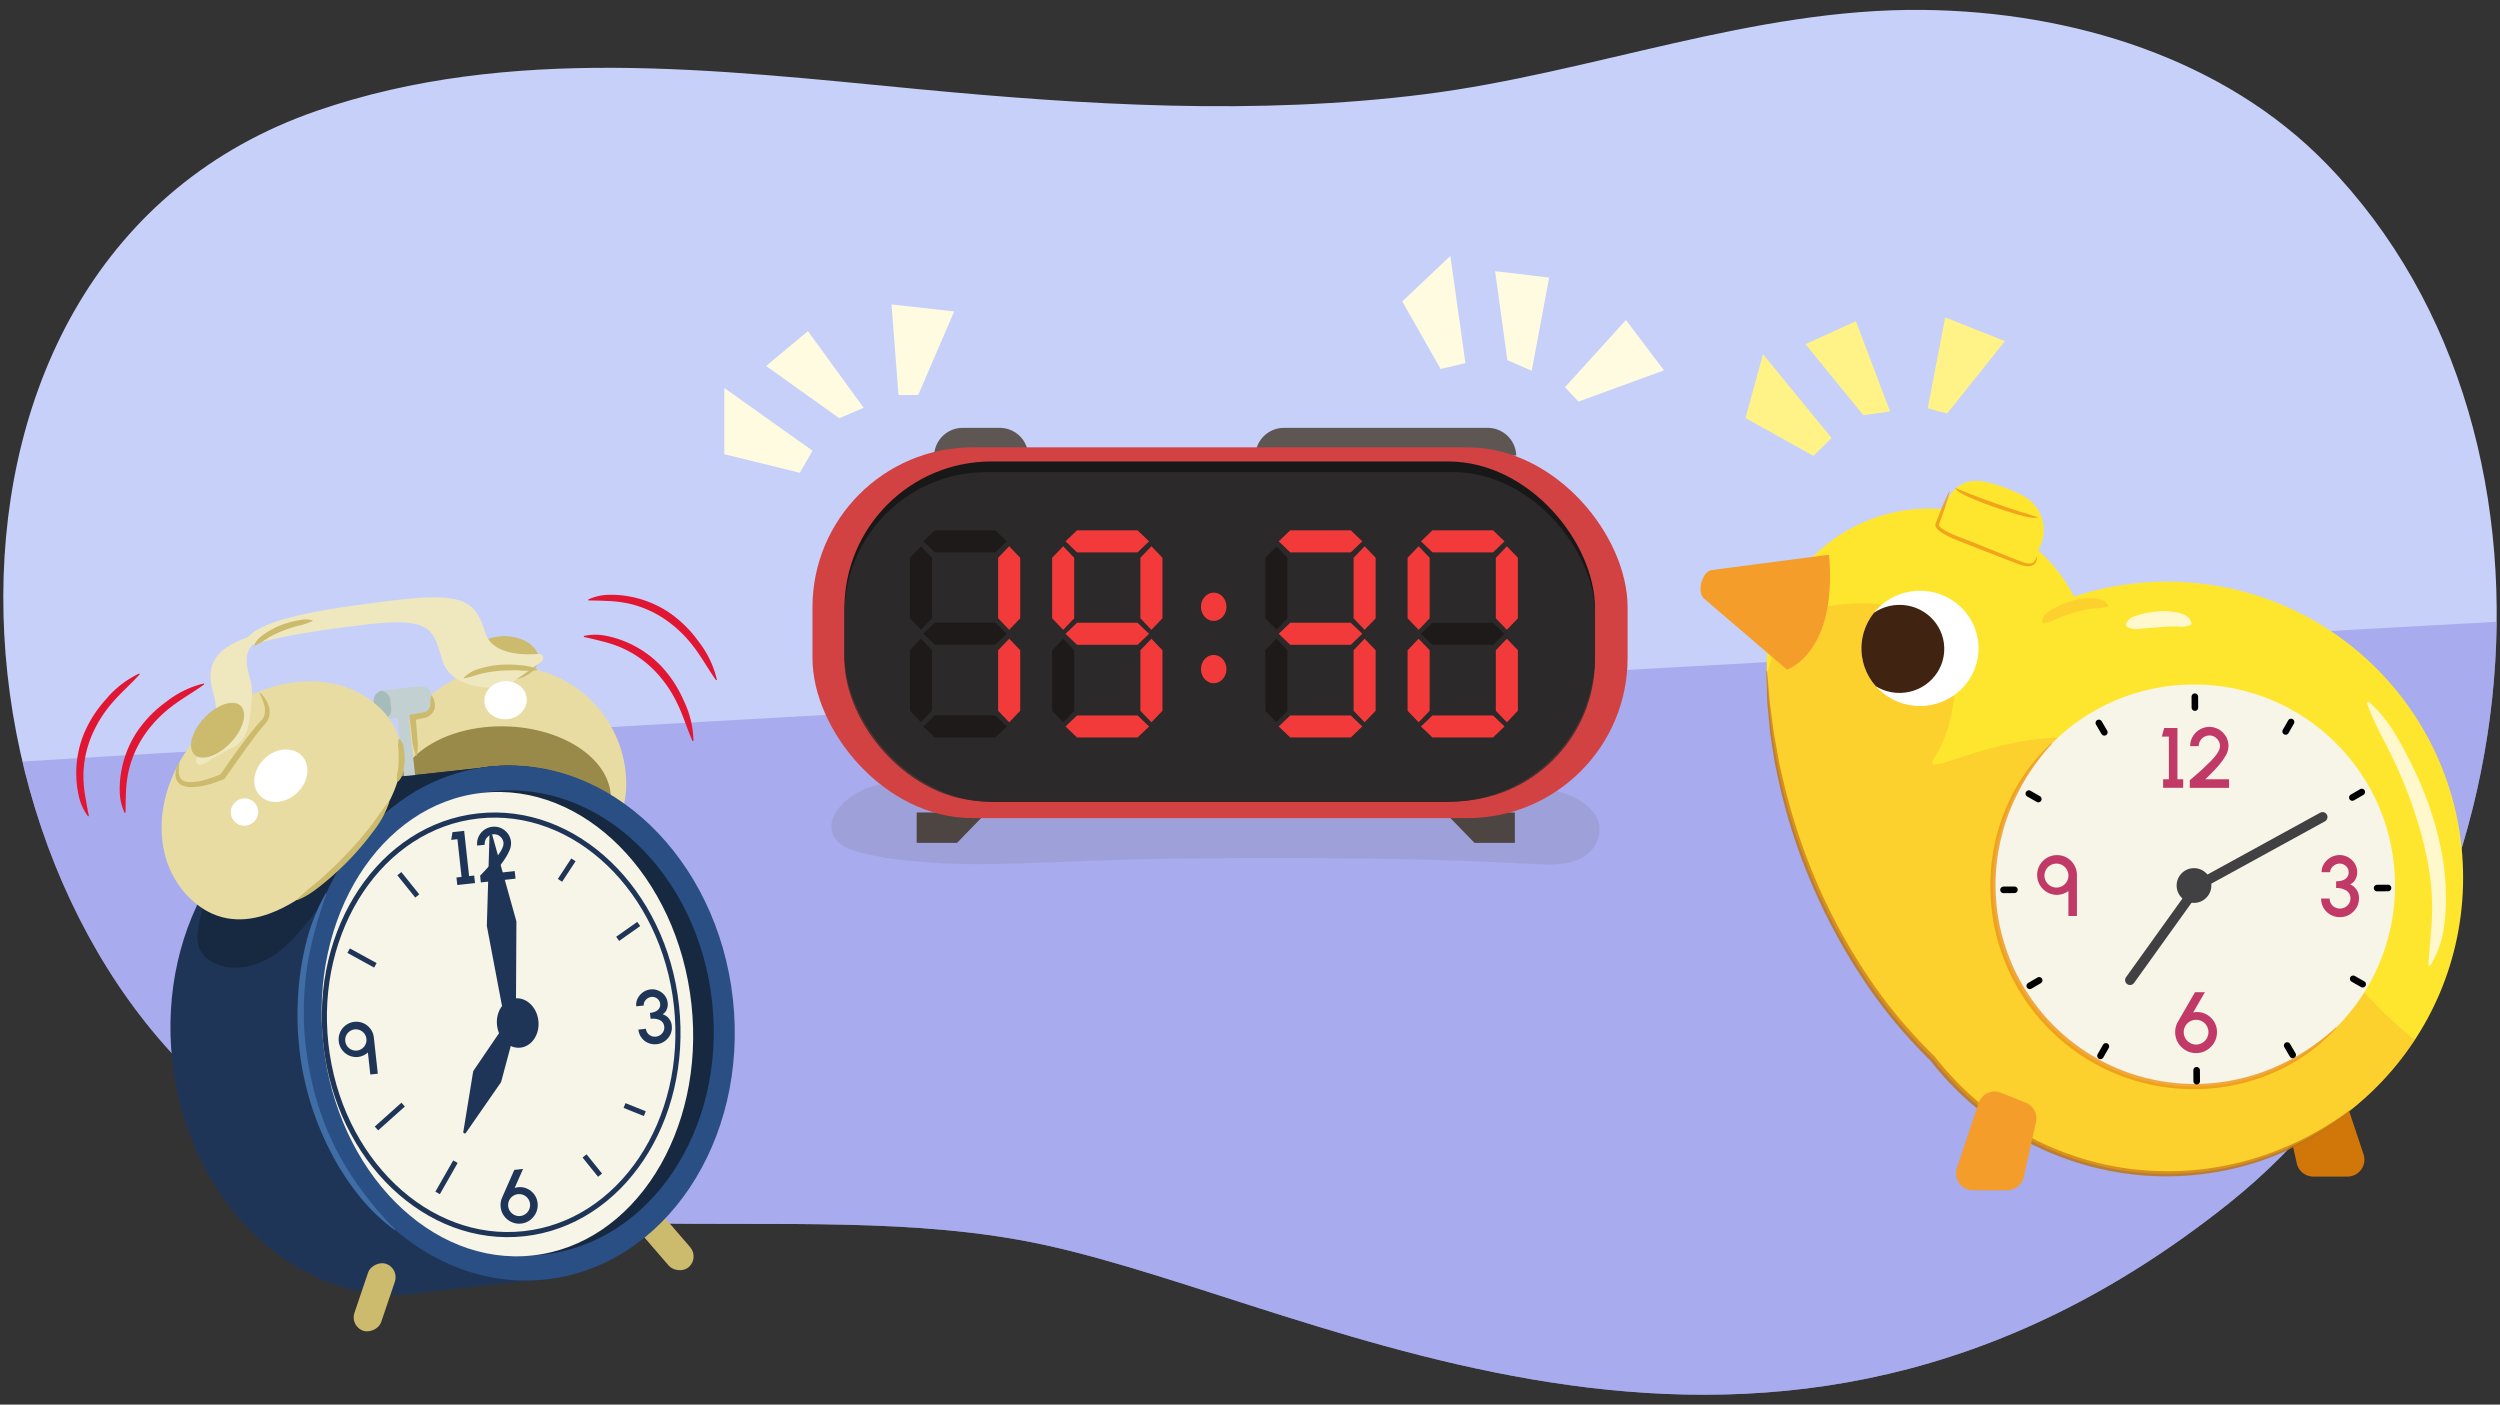 <svg xmlns="http://www.w3.org/2000/svg" xmlns:xlink="http://www.w3.org/1999/xlink" width="760" height="427" viewBox="0 0 760 427"><rect x="0" y="0" width="760" height="427" fill="#333333" stroke="none"/><defs><clipPath id="a"><path d="M317.178,378.379c-77.23-16.687-168.485,10.766-237.3-34.537C-20.748,277.6-35.315,79.128,96.323,33.685,154.9,13.463,218.051,21.269,278.717,27.052c51.223,4.883,103.217,8.082,154.453,1.583,50.661-6.426,99.842-26.192,151.458-25.623,45.667.5,91.695,15.021,122.54,46.709,82.922,85.186,61.5,243.543-29.778,316.24C537.077,477.719,403.479,397.026,317.178,378.379Z" fill="none"/></clipPath><clipPath id="b"><path d="M658.777,176.825a89.918,89.918,0,0,0-28.294,4.542A49.433,49.433,0,0,0,586.547,154.6c-27.31,0-50.24,22.151-49.449,49.45,1.488,51.346,26.111,94.715,50.417,117.767a90.008,90.008,0,1,0,71.262-144.992Z" fill="none"/></clipPath><clipPath id="d"><ellipse cx="583.673" cy="197.112" rx="17.806" ry="17.521" transform="translate(-4.726 14.592) rotate(-1.427)" fill="#fff"/></clipPath></defs><path d="M317.178,378.379c-77.23-16.687-168.485,10.766-237.3-34.537C-20.748,277.6-35.315,79.128,96.323,33.685,154.9,13.463,218.051,21.269,278.717,27.052c51.223,4.883,103.217,8.082,154.453,1.583,50.661-6.426,99.842-26.192,151.458-25.623,45.667.5,91.695,15.021,122.54,46.709,82.922,85.186,61.5,243.543-29.778,316.24C537.077,477.719,403.479,397.026,317.178,378.379Z" fill="#c7d0f9"/><g clip-path="url(#a)"><path d="M-45.567,235.138C-42.39,233.02,767.61,188.55,767.61,188.55l3.176,252L481.727,463.844S206.433,421.491,171.492,410.9-18.037,291.255-18.037,291.255Z" fill="#8988e2" opacity="0.51"/></g><path d="M156.863,265.251c19.733-1.729,35.112-10.195,33.383-29.928a35.867,35.867,0,1,0-71.461,6.26C120.513,261.316,137.129,266.979,156.863,265.251Z" fill="#e8dca3"/><ellipse cx="153.101" cy="242.264" rx="21.458" ry="32.616" transform="translate(-92.465 390.01) rotate(-88.742)" fill="#998a4a"/><path d="M52.371,322.482c-4.577-41.861,19.38-79.034,53.923-84.7v0l.189-.021c.926-.149,1.855-.288,2.8-.391s1.878-.167,2.813-.222l33.477-3.661c.926-.149,1.855-.288,2.795-.391,36.137-3.952,69.248,27.749,73.957,70.8,4.5,41.154-18.586,77.764-52.189,84.371l0,.021-.228.025c-1.48.285-2.972.533-4.491.7s-3.03.246-4.536.288l-30.058,3.287c-1.48.285-2.972.533-4.491.7s-3.03.246-4.536.288l-.229.025,0-.021C87.324,394.391,56.872,363.636,52.371,322.482Z" fill="#1f3557"/><path d="M65.1,292.749a8.95,8.95,0,0,1-4.636-4.755,11.58,11.58,0,0,1-.214-5.54,46.428,46.428,0,0,1,3.873-12.98l-.044-1.956c9.729-15.736,24.587-26.844,42.214-29.735v0l.189-.021c.926-.149,1.855-.288,2.8-.391s1.878-.167,2.813-.222l33.477-3.661c.926-.149,1.855-.288,2.795-.391,15.565-1.7,30.561,3.222,42.975,12.807a7.847,7.847,0,0,1-.686,4.384c-1.929,3.766-6.97,4.467-11.2,4.269-15.4-.723-30.646-7.018-45.82-4.324-14.724,2.614-26.718,13.314-36.091,24.965-4.192,5.211-8.13,10.791-13.565,14.688S71.1,295.706,65.1,292.749Z" fill="#172841"/><rect x="198.044" y="366.313" width="8.601" height="21.504" rx="4.301" transform="translate(-197.145 223.671) rotate(-40.775)" fill="#ccba6d"/><ellipse cx="157.383" cy="310.998" rx="65.821" ry="78.425" transform="translate(-32.875 18.952) rotate(-6.241)" fill="#294f85"/><ellipse cx="157.383" cy="310.998" rx="59.451" ry="70.836" transform="translate(-32.875 18.952) rotate(-6.241)" fill="#172841"/><ellipse cx="154.239" cy="311.342" rx="56.289" ry="70.734" transform="translate(-32.931 18.612) rotate(-6.241)" fill="#f7f4e8"/><ellipse cx="157.383" cy="310.998" rx="6.325" ry="7.536" transform="translate(-32.875 18.952) rotate(-6.241)" fill="#1f3557"/><ellipse cx="152.353" cy="311.548" rx="53.612" ry="63.879" transform="translate(-32.965 18.408) rotate(-6.241)" fill="none" stroke="#1f3557" stroke-miterlimit="10" stroke-width="1.557"/><rect x="103.14" y="390.072" width="21.504" height="8.601" rx="4.301" transform="translate(-296.162 375.485) rotate(-71.254)" fill="#ccba6d"/><ellipse cx="153.474" cy="200.129" rx="6.725" ry="10.222" transform="translate(-49.976 349.174) rotate(-88.742)" fill="#ccba6d"/><path d="M116.441,209.861l11.275-1.233a3.183,3.183,0,0,1,3.511,2.818l.27,2.473a3.183,3.183,0,0,1-2.818,3.511l-4.422.483,1.935,17.689-3.383.284-1.894-17.607-3.511.384a3.184,3.184,0,0,1-3.511-2.819l-.27-2.473A3.182,3.182,0,0,1,116.441,209.861Z" fill="#c3d0d1"/><path d="M115.8,210a3.181,3.181,0,0,1,2.853,2.821l.271,2.473a3.184,3.184,0,0,1-2.176,3.372,3.185,3.185,0,0,1-2.854-2.822l-.27-2.473A3.182,3.182,0,0,1,115.8,210Z" fill="#a6bcbb"/><path d="M104.95,261.341c15.782-16.136,23.758-33.735,10.3-46.353s-37.159-9.767-52.941,6.37S44.644,260.8,58.1,273.423,89.168,277.477,104.95,261.341Z" fill="#e8dca3"/><path d="M60.857,231.209c6.093-2.034,5.447-10.612,6.032-14.657.8-5.507-5.147-12.162,1.848-18.017,5.487-4.592,20.826-7.367,42.585-9.984s21.543,2.972,24.431,11.927,17.494,7.122,17.494,7.122l10.63-7.525s-14.606,1.833-17.494-7.122-4.913-11.754-26.672-9.137-37.1,5.392-42.585,9.985c-6.994,5.854-1.049,12.509-1.847,18.016-.586,4.045.061,12.623-6.032,14.657Z" fill="#efe8bf"/><path d="M60.857,232.507a1.3,1.3,0,0,1-.637-2.428l2.144-1.21c2.411-2.172,2.727-6.374,2.99-9.875.072-.957.14-1.861.251-2.628a14.791,14.791,0,0,0-.709-5.373c-1.005-4.03-2.257-9.046,3.008-13.453a23.462,23.462,0,0,1,7.291-3.712,13.858,13.858,0,0,1,1.1-1.022c5.875-4.917,21.544-7.665,43.264-10.278,22.043-2.65,24.917.278,28.061,10.027,2.522,7.822,15.962,6.249,16.1,6.233a1.3,1.3,0,0,1,.91,2.346L154,208.658a1.3,1.3,0,0,1-.588.229c-.64.081-15.709,1.854-18.89-8.011-.229-.709-.438-1.4-.64-2.06-2.282-7.5-3.429-11.264-22.4-8.977-13.4,1.611-26.483,3.484-34.808,6.227-2.511,2.97-1.741,6.058-.866,9.565a16.816,16.816,0,0,1,.76,6.372c-.1.68-.164,1.54-.232,2.452-.337,4.471-.844,11.21-6.551,13.207l-5.88,3.32a7.956,7.956,0,0,1-2.632,1.458A1.3,1.3,0,0,1,60.857,232.507Zm12.034-34.98a15.034,15.034,0,0,0-3.322,2c-4.019,3.365-3.155,6.827-2.155,10.835a16.835,16.835,0,0,1,.759,6.372c-.1.679-.163,1.54-.232,2.452a30.842,30.842,0,0,1-1.14,7.175l1.808-1.02a1.391,1.391,0,0,1,.227-.1c4.186-1.4,4.586-6.712,4.908-10.983.071-.957.14-1.861.251-2.628a14.778,14.778,0,0,0-.709-5.372C72.627,203.622,71.864,200.562,72.891,197.527Zm47.659-10.921c11.675,0,13.63,4.289,15.811,11.454.2.651.4,1.325.627,2.019,2.307,7.153,13.746,6.448,15.788,6.265l6.822-4.829c-4.89-.176-12.324-1.572-14.45-8.163-2.55-7.908-3.5-10.87-25.282-8.247-12.895,1.55-25.5,3.344-33.854,5.921,6.955-1.4,15.451-2.6,25.155-3.763A79.681,79.681,0,0,1,120.55,186.606Z" fill="#efe8bf"/><ellipse cx="66.139" cy="221.988" rx="10.211" ry="5.496" transform="translate(-140.586 117.499) rotate(-46.595)" fill="#ccba6d"/><ellipse cx="85.383" cy="235.813" rx="8.795" ry="7.18" transform="translate(-138.329 122.451) rotate(-43.223)" fill="#fff"/><ellipse cx="74.317" cy="246.861" rx="4.191" ry="4.139" transform="translate(-148.897 117.87) rotate(-43.223)" fill="#fff"/><path d="M90.22,273.444c2.491-2.452,5.241-4.4,7.785-6.684s4.988-4.643,7.331-7.121c2.361-2.458,4.609-5.02,6.72-7.687s3.923-5.515,6.105-8.23l.195.1a29.8,29.8,0,0,1-5.019,9.1,84.607,84.607,0,0,1-6.692,7.961,91.306,91.306,0,0,1-7.583,7.106c-2.674,2.189-5.407,4.414-8.725,5.638Z" fill="#ccba6d"/><ellipse cx="153.691" cy="212.871" rx="6.456" ry="5.777" transform="translate(-22.23 17.969) rotate(-6.241)" fill="#fff"/><path d="M79.062,210.563a9.535,9.535,0,0,1,2.285,3.19,6.243,6.243,0,0,1,.455,4.122,4.2,4.2,0,0,1-.408,1.032c-.089.163-.169.333-.27.487l-.342.432c-.242.311-.44.523-.642.749s-.405.456-.6.7c-.8.948-1.557,1.956-2.315,2.957-1.5,2.021-3,4.059-4.452,6.124l-4.37,6.2-.149.212-.215.092a35.341,35.341,0,0,1-4.694,1.64,20.474,20.474,0,0,1-4.979.8,7.2,7.2,0,0,1-2.652-.412,3.509,3.509,0,0,1-2.1-1.97,4.607,4.607,0,0,1-.138-2.684,9.4,9.4,0,0,1,.856-2.352l.209.069-.156,1.2c-.022.4-.068.79-.052,1.172a4.164,4.164,0,0,0,.416,2.075c.594,1.14,2.093,1.412,3.581,1.366a18.942,18.942,0,0,0,4.554-.859,40.711,40.711,0,0,0,4.43-1.64l-.363.3c1.436-2.1,2.861-4.2,4.358-6.25S74.3,225.2,75.88,223.2c.8-1,1.589-2,2.447-2.966.209-.244.426-.486.657-.724s.466-.488.612-.678l.26-.3c.075-.108.128-.228.2-.34a2.85,2.85,0,0,0,.309-.719,6.027,6.027,0,0,0-.095-3.331,18.834,18.834,0,0,0-1.375-3.437Z" fill="#ccba6d"/><path d="M77.316,196.162c.584-1.759,2.077-2.734,3.437-3.688a24.939,24.939,0,0,1,4.452-2.354,29.177,29.177,0,0,1,4.81-1.406,24.748,24.748,0,0,1,2.463-.394,8.031,8.031,0,0,1,2.525.234l.024.219a18.652,18.652,0,0,1-4.64,1.506,41.815,41.815,0,0,0-4.509,1.519,33.446,33.446,0,0,0-4.261,2.05,36.17,36.17,0,0,1-4.13,2.453Z" fill="#ccba6d"/><path d="M163.215,203.77a27.179,27.179,0,0,1-5.659.013,53.072,53.072,0,0,0-5.56.143,37.482,37.482,0,0,0-5.46.82c-1.807.424-3.431,1.149-5.413,1.436l-.109-.191a10.657,10.657,0,0,1,5.1-2.8,29.617,29.617,0,0,1,5.732-1.069,36.909,36.909,0,0,1,5.8.038c1.91.191,3.873.293,5.614,1.393Z" fill="#ccba6d"/><path d="M121.447,224.562a4.922,4.922,0,0,1,1.32,3.195,17.629,17.629,0,0,1,.237,3.429,15.709,15.709,0,0,1-.474,3.421,4.964,4.964,0,0,1-1.609,3.068l-.205-.082a9.15,9.15,0,0,1,.235-3.293,26.81,26.81,0,0,0,.244-3.166c.03-1.059.021-2.124-.041-3.193a7.871,7.871,0,0,1,.083-3.314Z" fill="#ccba6d"/><polygon points="156.41 307.923 156.555 280.158 149.24 253.991 148.431 281.438 153.512 308.24 156.41 307.923" fill="#1f3557" stroke="#1f3557" stroke-linecap="round" stroke-linejoin="round" stroke-width="0.865"/><polygon points="153.313 312.486 144.268 325.787 141.275 344.137 151.927 328.784 155.975 313.675 153.313 312.486" fill="#1f3557" stroke="#1f3557" stroke-linecap="round" stroke-linejoin="round" stroke-width="0.865"/><path d="M139.062,255.119l-1.892.207.381-2.361,3.553-.389,1.5,13.757,1.547-.17.251,2.293-5.388.589-.251-2.292,1.548-.17Z" fill="#1f3557"/><path d="M145.952,266.222a75.5,75.5,0,0,0,5.11-5.791c1.436-1.827,2.1-3.246,1.995-4.243a2.894,2.894,0,0,0-1.68-2.322,2.7,2.7,0,0,0-1.465-.235,2.919,2.919,0,0,0-2.319,1.7,2.769,2.769,0,0,0-.233,1.476l-2.293.251a5,5,0,0,1,.415-2.679,5.205,5.205,0,0,1,1.687-2.075,5.167,5.167,0,0,1,5.136-.562,5.362,5.362,0,0,1,2.074,1.676,5.117,5.117,0,0,1,.971,2.516,5.444,5.444,0,0,1-.563,2.81,18.237,18.237,0,0,1-1.868,3.174c-.775,1.082-1.723,2.277-2.832,3.593l6.385-.7.25,2.292-10.546,1.153Z" fill="#1f3557"/><path d="M197.026,317.047a4.8,4.8,0,0,1-2.021-1.612,4.921,4.921,0,0,1-.94-2.438l2.293-.251a2.65,2.65,0,0,0,1.6,2.181,2.889,2.889,0,0,0,3.732-1.406,2.446,2.446,0,0,0,.243-1.384,2.4,2.4,0,0,0-1.272-1.983,4.861,4.861,0,0,0-2.876-.417l-.2-1.812c2.1-.229,3.275-1.228,3.1-2.8a2.369,2.369,0,0,0-1.435-1.874,2.438,2.438,0,0,0-1.215-.18,2.747,2.747,0,0,0-2.074,1.4,1.988,1.988,0,0,0-.251,1.2l-2.293.251a4.287,4.287,0,0,1,.425-2.379,5.108,5.108,0,0,1,1.615-1.881,4.859,4.859,0,0,1,2.305-.879,4.652,4.652,0,0,1,2.395.365,4.9,4.9,0,0,1,1.926,1.483,4.46,4.46,0,0,1,.895,2.245,3.95,3.95,0,0,1-.3,2.028,2.848,2.848,0,0,1-1.26,1.425,3.964,3.964,0,0,1,2.8,3.557,4.79,4.79,0,0,1-.416,2.563,5.207,5.207,0,0,1-1.669,2.027,5,5,0,0,1-2.449.952A5.1,5.1,0,0,1,197.026,317.047Z" fill="#1f3557"/><path d="M155.542,371.513a5.712,5.712,0,0,1-2.276-1.828,5.454,5.454,0,0,1-1.064-2.725,5.616,5.616,0,0,1,.474-2.976l3.672-8.336,2.659-.291-2.558,5.79a4.705,4.705,0,0,1,1.066-.233,5.181,5.181,0,0,1,2.691.425,5.475,5.475,0,0,1,2.185,1.733,5.275,5.275,0,0,1,1.033,2.66,5.5,5.5,0,0,1-.449,2.891,5.715,5.715,0,0,1-1.828,2.277,5.5,5.5,0,0,1-2.737,1.064A5.446,5.446,0,0,1,155.542,371.513Zm5.332-3.855a3.323,3.323,0,0,0-1.695-4.362,3.25,3.25,0,0,0-1.722-.264,3.327,3.327,0,0,0-.963,6.369,3.139,3.139,0,0,0,1.665.271A3.342,3.342,0,0,0,160.874,367.658Z" fill="#1f3557"/><path d="M111.843,319.958a5.572,5.572,0,0,1-3.1,1.372,5.37,5.37,0,1,1,4.907-5.943l1.2,11.016-2.281.25Zm-3.312-.589a3.235,3.235,0,1,0-3.573-2.868A3.255,3.255,0,0,0,108.531,319.369Z" fill="#1f3557"/><line x1="121.402" y1="265.596" x2="126.851" y2="272.374" fill="none" stroke="#1f3557" stroke-miterlimit="10" stroke-width="1.557"/><line x1="105.988" y1="289.002" x2="114.11" y2="293.462" fill="none" stroke="#1f3557" stroke-miterlimit="10" stroke-width="1.557"/><line x1="174.317" y1="261.394" x2="170.234" y2="267.629" fill="none" stroke="#1f3557" stroke-miterlimit="10" stroke-width="1.557"/><line x1="194.173" y1="280.889" x2="187.766" y2="285.407" fill="none" stroke="#1f3557" stroke-miterlimit="10" stroke-width="1.557"/><line x1="196.025" y1="338.556" x2="189.857" y2="336.077" fill="none" stroke="#1f3557" stroke-miterlimit="10" stroke-width="1.557"/><line x1="182.417" y1="357.249" x2="177.707" y2="351.403" fill="none" stroke="#1f3557" stroke-miterlimit="10" stroke-width="1.557"/><line x1="122.558" y1="335.802" x2="114.443" y2="343.052" fill="none" stroke="#1f3557" stroke-miterlimit="10" stroke-width="1.557"/><line x1="138.452" y1="353.151" x2="133.037" y2="362.649" fill="none" stroke="#1f3557" stroke-miterlimit="10" stroke-width="1.557"/><path d="M131.336,211.434a8.3,8.3,0,0,1,.692,1.807,6.15,6.15,0,0,1,.2.99,3.756,3.756,0,0,1-.111,1.145,4.015,4.015,0,0,1-1.217,1.951,4.073,4.073,0,0,1-2.125.962l.076-.012-3.222.684.72-.973c.182,1.945.359,3.89.484,5.84a18.325,18.325,0,0,1-.122,5.9l-.219.021a18.288,18.288,0,0,1-1.272-5.762c-.258-1.937-.464-3.879-.666-5.822l-.085-.821.806-.152,3.236-.61.052-.01.024,0a2.39,2.39,0,0,0,1.27-.486,2.449,2.449,0,0,0,.805-1.136,4.755,4.755,0,0,0,.173-1.576,8.3,8.3,0,0,1,.284-1.914Z" fill="#ccba6d"/><path d="M99.26,271.634c-3.067,8.773-5.562,17.658-6.45,26.844A92.807,92.807,0,0,0,94.2,325.935,88.5,88.5,0,0,0,103.46,351.8a101.926,101.926,0,0,0,16.7,21.945l-.165.193a57.068,57.068,0,0,1-10.2-9.628,78.12,78.12,0,0,1-7.925-11.627,90.435,90.435,0,0,1-9.709-26.343,94.13,94.13,0,0,1-1.171-28.051,83.544,83.544,0,0,1,2.647-13.814,60.125,60.125,0,0,1,5.393-12.945Z" fill="#3f6da5"/><path d="M474.166,240.755c-7-1.934-14.771-1.423-21.972-1.51q-12.374-.149-24.749-.164-24.213-.036-48.424.335c-18.294.259-53.779.648-72.069,1.087q-13.987.336-27.973.7c-.209,0-.419.01-.629.013a3.827,3.827,0,0,0-3.172-2.571,21.152,21.152,0,0,0-17.8,4.6c-2.284,1.967-4.555,4.786-4.648,7.849-.117,3.875,3.045,6.275,6.557,7.383,7.191,2.27,15.123,3.079,22.634,3.669a226.858,226.858,0,0,0,23.149.45c15.7-.373,31.386-1.212,47.093-1.508,16.435-.31,50.07-.327,66.506-.051q24.387.411,48.746,1.68c7.048.368,15.692-.049,18.348-7.681C488.358,247.584,480.663,242.551,474.166,240.755Z" fill="#636363" opacity="0.14"/><path d="M283.98,138.487h0a8.673,8.673,0,0,1,8.913-8.411h10.788a8.674,8.674,0,0,1,8.914,8.411Z" fill="#5e5653"/><polygon points="460.51 256.24 448.254 256.24 439.266 246.988 460.51 246.988 460.51 256.24" fill="#4c4542"/><polygon points="278.673 256.24 290.929 256.24 299.917 246.988 278.673 246.988 278.673 256.24" fill="#4c4542"/><path d="M414.857,138.487H381.634a8.673,8.673,0,0,1,8.913-8.411h61.478a8.674,8.674,0,0,1,8.914,8.411Z" fill="#5e5653"/><rect x="246.992" y="135.999" width="247.798" height="112.707" rx="48.648" fill="#d34242"/><rect x="256.703" y="140.286" width="228.188" height="103.455" rx="44.654" fill="#191818"/><rect x="256.703" y="143.512" width="228.188" height="100.09" rx="43.202" fill="#302d2d" opacity="0.8"/><ellipse cx="368.969" cy="184.458" rx="3.876" ry="4.306" fill="#f23a3a"/><ellipse cx="368.969" cy="203.405" rx="3.876" ry="4.306" fill="#f23a3a"/><polygon points="306.789 166.062 303.436 169.563 303.436 177.568 303.436 179.968 303.436 187.972 306.789 191.473 310.142 187.972 310.142 179.968 310.142 177.568 310.142 169.563 306.789 166.062" fill="#f23a3a"/><polygon points="306.789 194.169 303.436 197.67 303.436 205.675 303.436 208.074 303.436 216.079 306.789 219.58 310.142 216.079 310.142 208.074 310.142 205.675 310.142 197.67 306.789 194.169" fill="#f23a3a"/><polygon points="279.974 166.058 276.624 169.556 276.624 177.554 276.624 179.952 276.624 187.95 279.974 191.448 283.325 187.95 283.325 179.952 283.325 177.554 283.325 169.556 279.974 166.058" fill="#1e1a1a"/><polygon points="279.974 194.141 276.624 197.639 276.624 205.637 276.624 208.035 276.624 216.033 279.974 219.531 283.325 216.033 283.325 208.035 283.325 205.637 283.325 197.639 279.974 194.141" fill="#1e1a1a"/><polygon points="306.07 192.647 302.572 189.297 294.574 189.297 292.176 189.297 284.179 189.297 280.68 192.647 284.179 195.997 292.176 195.997 294.574 195.997 302.572 195.997 306.07 192.647" fill="#1e1a1a"/><polygon points="306.083 220.846 302.582 217.492 294.577 217.492 292.177 217.492 284.173 217.492 280.672 220.846 284.173 224.199 292.177 224.199 294.577 224.199 302.582 224.199 306.083 220.846" fill="#1e1a1a"/><polygon points="306.07 164.564 302.572 161.213 294.574 161.213 292.176 161.213 284.179 161.213 280.68 164.564 284.179 167.914 292.176 167.914 294.574 167.914 302.572 167.914 306.07 164.564" fill="#1e1a1a"/><polygon points="350.03 166.062 346.677 169.563 346.677 177.568 346.677 179.968 346.677 187.972 350.03 191.473 353.383 187.972 353.383 179.968 353.383 177.568 353.383 169.563 350.03 166.062" fill="#f23a3a"/><polygon points="350.03 194.169 346.677 197.67 346.677 205.675 346.677 208.074 346.677 216.079 350.03 219.58 353.383 216.079 353.383 208.074 353.383 205.675 353.383 197.67 350.03 194.169" fill="#f23a3a"/><polygon points="323.206 166.062 319.852 169.563 319.852 177.568 319.852 179.968 319.852 187.972 323.206 191.473 326.559 187.972 326.559 179.968 326.559 177.568 326.559 169.563 323.206 166.062" fill="#f23a3a"/><polygon points="323.206 194.169 319.852 197.67 319.852 205.675 319.852 208.074 319.852 216.079 323.206 219.58 326.559 216.079 326.559 208.074 326.559 205.675 326.559 197.67 323.206 194.169" fill="#1e1a1a"/><polygon points="349.323 192.673 345.822 189.32 337.818 189.32 335.418 189.32 327.413 189.32 323.912 192.673 327.413 196.026 335.418 196.026 337.818 196.026 345.822 196.026 349.323 192.673" fill="#f23a3a"/><polygon points="349.323 220.846 345.822 217.492 337.818 217.492 335.418 217.492 327.413 217.492 323.912 220.846 327.413 224.199 335.418 224.199 337.818 224.199 345.822 224.199 349.323 220.846" fill="#f23a3a"/><polygon points="349.323 164.566 345.822 161.213 337.818 161.213 335.418 161.213 327.413 161.213 323.912 164.566 327.413 167.92 335.418 167.92 337.818 167.92 345.822 167.92 349.323 164.566" fill="#f23a3a"/><polygon points="414.845 166.062 411.492 169.563 411.492 177.568 411.492 179.968 411.492 187.972 414.845 191.473 418.198 187.972 418.198 179.968 418.198 177.568 418.198 169.563 414.845 166.062" fill="#f23a3a"/><polygon points="414.845 194.169 411.492 197.67 411.492 205.675 411.492 208.074 411.492 216.079 414.845 219.58 418.198 216.079 418.198 208.074 418.198 205.675 418.198 197.67 414.845 194.169" fill="#f23a3a"/><polygon points="388.02 166.062 384.667 169.563 384.667 177.568 384.667 179.968 384.667 187.972 388.02 191.473 391.373 187.972 391.373 179.968 391.373 177.568 391.373 169.563 388.02 166.062" fill="#1e1a1a"/><polygon points="388.02 194.169 384.667 197.67 384.667 205.675 384.667 208.074 384.667 216.079 388.02 219.58 391.373 216.079 391.373 208.074 391.373 205.675 391.373 197.67 388.02 194.169" fill="#1e1a1a"/><polygon points="414.138 192.673 410.637 189.32 402.632 189.32 400.233 189.32 392.228 189.32 388.727 192.673 392.228 196.026 400.233 196.026 402.632 196.026 410.637 196.026 414.138 192.673" fill="#f23a3a"/><polygon points="414.138 220.846 410.637 217.492 402.632 217.492 400.233 217.492 392.228 217.492 388.727 220.846 392.228 224.199 400.233 224.199 402.632 224.199 410.637 224.199 414.138 220.846" fill="#f23a3a"/><polygon points="414.138 164.566 410.637 161.213 402.632 161.213 400.233 161.213 392.228 161.213 388.727 164.566 392.228 167.92 400.233 167.92 402.632 167.92 410.637 167.92 414.138 164.566" fill="#f23a3a"/><polygon points="458.086 166.062 454.733 169.563 454.733 177.568 454.733 179.968 454.733 187.972 458.086 191.473 461.439 187.972 461.439 179.968 461.439 177.568 461.439 169.563 458.086 166.062" fill="#f23a3a"/><polygon points="458.086 194.169 454.733 197.67 454.733 205.675 454.733 208.074 454.733 216.079 458.086 219.58 461.439 216.079 461.439 208.074 461.439 205.675 461.439 197.67 458.086 194.169" fill="#f23a3a"/><polygon points="431.261 166.062 427.908 169.563 427.908 177.568 427.908 179.968 427.908 187.972 431.261 191.473 434.614 187.972 434.614 179.968 434.614 177.568 434.614 169.563 431.261 166.062" fill="#f23a3a"/><polygon points="431.261 194.169 427.908 197.67 427.908 205.675 427.908 208.074 427.908 216.079 431.261 219.58 434.614 216.079 434.614 208.074 434.614 205.675 434.614 197.67 431.261 194.169" fill="#f23a3a"/><polygon points="457.379 192.673 453.878 189.32 445.873 189.32 443.473 189.32 435.469 189.32 431.968 192.673 435.469 196.026 443.473 196.026 445.873 196.026 453.878 196.026 457.379 192.673" fill="#1e1a1a"/><polygon points="457.379 220.846 453.878 217.492 445.873 217.492 443.473 217.492 435.469 217.492 431.968 220.846 435.469 224.199 443.473 224.199 445.873 224.199 453.878 224.199 457.379 220.846" fill="#f23a3a"/><polygon points="457.379 164.566 453.878 161.213 445.873 161.213 443.473 161.213 435.469 161.213 431.968 164.566 435.469 167.92 443.473 167.92 445.873 167.92 453.878 167.92 457.379 164.566" fill="#f23a3a"/><g opacity="0.31"><g clip-path="url(#b)"><path d="M534.433,247.255c-2.823-8.941.471-61.647,14.118-61.647s38.118,30.589,39.529,44.706,51.294-32.47,90.353,20.706,63.53,80.471,80,70.588S661.492,451.02,603.61,387.961,534.433,247.255,534.433,247.255Z" fill="#f49d2a"/></g></g><path d="M703.239,357.677h10.4a5.145,5.145,0,0,0,4.881-6.773l-6.574-19.721a5.146,5.146,0,0,0-6.792-3.15l-7.541,3.017a5.145,5.145,0,0,0-3.112,5.893l3.712,16.7A5.145,5.145,0,0,0,703.239,357.677Z" fill="#d17609"/><circle cx="658.777" cy="266.834" r="90.009" fill="#ffe62e"/><path d="M636,204.05c0,27.31,11.753,135.569-15.557,135.569s-81.12-58.9-83.342-135.569c-.791-27.3,22.139-49.45,49.449-49.45A49.45,49.45,0,0,1,636,204.05Z" fill="#ffe62e"/><g opacity="0.8"><path d="M537.208,204.047l.693,8.163c.079,1.362.313,2.709.474,4.063l.526,4.055c.28,2.712.887,5.376,1.344,8.06.247,1.339.442,2.688.732,4.018l.913,3.981a186.984,186.984,0,0,0,10.038,31.029,176.494,176.494,0,0,0,15.447,28.7,149.337,149.337,0,0,0,20.759,25.046l.051.049.042.054a91.656,91.656,0,0,0,26.4,23.028,89.97,89.97,0,0,0,33.243,11.085c2.925.3,5.853.6,8.8.621l2.2.064,2.206-.044c1.472,0,2.938-.118,4.407-.207a90.379,90.379,0,0,0,17.375-2.96l2.128-.589,2.1-.675c1.41-.428,2.783-.961,4.166-1.469s2.733-1.1,4.1-1.644c1.34-.611,2.693-1.2,4.015-1.856a101.213,101.213,0,0,0,15.12-9.233l.137.173a85.474,85.474,0,0,1-31.4,16.612,90.286,90.286,0,0,1-35.55,2.783,91.641,91.641,0,0,1-33.9-11.179A92.613,92.613,0,0,1,586.8,322.367l.093.1a151.157,151.157,0,0,1-20.929-25.418,178.04,178.04,0,0,1-15.493-29.02,174.717,174.717,0,0,1-9.918-31.349l-.861-4.024c-.272-1.344-.449-2.706-.678-4.058-.4-2.714-.9-5.412-1.1-8.15l-.394-4.092c-.126-1.364-.286-2.725-.3-4.1l-.242-8.209Z" fill="#bc720f"/></g><g opacity="0.31"><g clip-path="url(#b)"><path d="M534.433,247.255c-2.823-8.941.8-58.662,14.118-61.647,54.588-12.235,48.941,30.118,39.529,44.706-7.691,11.922,51.294-32.47,90.353,20.706s63.53,80.471,80,70.588S661.492,451.02,603.61,387.961,534.433,247.255,534.433,247.255Z" fill="#f49d2a"/></g></g><circle cx="666.972" cy="269.195" r="61.117" fill="#f7f4e8"/><g opacity="0.8"><path d="M710.267,312.49a56.477,56.477,0,0,1-19.638,13.817,60.745,60.745,0,0,1-23.657,4.8A61.705,61.705,0,0,1,605.066,269.2a60.558,60.558,0,0,1,4.811-23.649q1.2-2.788,2.646-5.454c.519-.868,1-1.754,1.551-2.6s1.09-1.7,1.675-2.52a55.568,55.568,0,0,1,7.929-9.069l.156.156a69.559,69.559,0,0,0-7.279,9.452c-.541.832-1.024,1.7-1.538,2.547s-.938,1.746-1.409,2.616q-1.365,2.639-2.484,5.39a62.082,62.082,0,0,0-4.48,23.133,60.5,60.5,0,0,0,60.328,60.324,61.89,61.89,0,0,0,23.127-4.493,66.629,66.629,0,0,0,10.548-5.431,70.674,70.674,0,0,0,9.464-7.261Z" fill="#ed9515"/></g><path d="M556.037,168.628,520.311,173.3c-2.844.372-4.566,6.726-2.338,8.632l25.273,21.634S558.663,198.522,556.037,168.628Z" fill="#f49d2a"/><ellipse cx="583.673" cy="197.112" rx="17.806" ry="17.521" transform="translate(-4.726 14.592) rotate(-1.427)" fill="#fff"/><g clip-path="url(#d)"><ellipse cx="577.453" cy="197.269" rx="13.605" ry="13.387" transform="translate(-4.732 14.437) rotate(-1.427)" fill="#412312"/></g><line x1="647.526" y1="297.948" x2="668.639" y2="268.501" fill="none" stroke="#414042" stroke-linecap="round" stroke-miterlimit="10" stroke-width="3"/><circle cx="666.972" cy="269.195" r="5.278" fill="#414042"/><line x1="725.955" y1="269.95" x2="722.637" y2="269.97" fill="none" stroke="#000" stroke-linecap="round" stroke-linejoin="round" stroke-width="2"/><line x1="718.256" y1="299.205" x2="715.375" y2="297.557" fill="none" stroke="#000" stroke-linecap="round" stroke-linejoin="round" stroke-width="2"/><line x1="696.977" y1="320.702" x2="695.302" y2="317.837" fill="none" stroke="#000" stroke-linecap="round" stroke-linejoin="round" stroke-width="2"/><line x1="667.796" y1="328.677" x2="667.776" y2="325.358" fill="none" stroke="#000" stroke-linecap="round" stroke-linejoin="round" stroke-width="2"/><line x1="638.54" y1="320.978" x2="640.188" y2="318.097" fill="none" stroke="#000" stroke-linecap="round" stroke-linejoin="round" stroke-width="2"/><line x1="617.043" y1="299.698" x2="619.908" y2="298.023" fill="none" stroke="#000" stroke-linecap="round" stroke-linejoin="round" stroke-width="2"/><line x1="609.068" y1="270.517" x2="612.387" y2="270.497" fill="none" stroke="#000" stroke-linecap="round" stroke-linejoin="round" stroke-width="2"/><line x1="616.768" y1="241.262" x2="619.648" y2="242.91" fill="none" stroke="#000" stroke-linecap="round" stroke-linejoin="round" stroke-width="2"/><line x1="638.047" y1="219.765" x2="639.722" y2="222.63" fill="none" stroke="#000" stroke-linecap="round" stroke-linejoin="round" stroke-width="2"/><line x1="667.228" y1="211.79" x2="667.248" y2="215.109" fill="none" stroke="#000" stroke-linecap="round" stroke-linejoin="round" stroke-width="2"/><line x1="696.483" y1="219.489" x2="694.836" y2="222.37" fill="none" stroke="#000" stroke-linecap="round" stroke-linejoin="round" stroke-width="2"/><line x1="717.981" y1="240.769" x2="715.116" y2="242.444" fill="none" stroke="#000" stroke-linecap="round" stroke-linejoin="round" stroke-width="2"/><path d="M659.339,223.917H657.2l.714-2.6h4.026V236.9h1.752v2.6h-6.1v-2.6h1.753Z" fill="#c13a67"/><path d="M665.69,237.188a85.194,85.194,0,0,0,6.428-5.857c1.831-1.869,2.753-3.376,2.753-4.506a3.257,3.257,0,0,0-1.6-2.8,3.03,3.03,0,0,0-1.61-.442,3.287,3.287,0,0,0-2.805,1.623,3.121,3.121,0,0,0-.441,1.623h-2.6a5.64,5.64,0,0,1,.792-2.947,5.87,5.87,0,0,1,2.143-2.117,5.819,5.819,0,0,1,5.817,0,6.047,6.047,0,0,1,2.116,2.13,5.766,5.766,0,0,1,.78,2.934,6.134,6.134,0,0,1-.974,3.078,20.451,20.451,0,0,1-2.48,3.325q-1.5,1.674-3.61,3.674h7.233v2.6H665.69Z" fill="#c13a67"/><path d="M664.437,319.284a6.438,6.438,0,0,1-2.326-2.324,6.155,6.155,0,0,1-.856-3.182,6.321,6.321,0,0,1,.895-3.272l5.13-8.882h3.012l-3.57,6.168a5.241,5.241,0,0,1,1.22-.13,5.833,5.833,0,0,1,2.96.806,6.161,6.161,0,0,1,2.234,2.207,5.948,5.948,0,0,1,.831,3.1,6.183,6.183,0,0,1-.857,3.182,6.425,6.425,0,0,1-2.324,2.324,6.2,6.2,0,0,1-3.194.858A6.119,6.119,0,0,1,664.437,319.284Zm6.44-3.662a3.744,3.744,0,0,0-1.363-5.09,3.669,3.669,0,0,0-1.9-.507,3.748,3.748,0,0,0-1.856,7.013,3.543,3.543,0,0,0,1.831.506A3.762,3.762,0,0,0,670.877,315.622Z" fill="#c13a67"/><path d="M628.8,270.888a6.285,6.285,0,0,1-3.636,1.155,6.047,6.047,0,1,1,6.22-6.051v12.479H628.8Zm-3.636-1.066a3.642,3.642,0,1,0-3.648-3.648A3.666,3.666,0,0,0,625.161,269.822Z" fill="#c13a67"/><path d="M708.439,278.056A5.417,5.417,0,0,1,706.375,276a5.542,5.542,0,0,1-.753-2.844h2.6a2.985,2.985,0,0,0,1.519,2.636,3.252,3.252,0,0,0,4.35-1.117,2.758,2.758,0,0,0,.441-1.519,2.7,2.7,0,0,0-1.181-2.377,5.486,5.486,0,0,0-3.168-.817v-2.052c2.376,0,3.817-.974,3.817-2.753a2.662,2.662,0,0,0-1.376-2.272,2.733,2.733,0,0,0-1.338-.351,3.09,3.09,0,0,0-2.493,1.312,2.231,2.231,0,0,0-.429,1.311h-2.6a4.813,4.813,0,0,1,.766-2.61,5.76,5.76,0,0,1,2.038-1.909,5.476,5.476,0,0,1,2.689-.7,5.247,5.247,0,0,1,2.636.7,5.517,5.517,0,0,1,1.973,1.9,5.017,5.017,0,0,1,.728,2.623,4.458,4.458,0,0,1-.585,2.234,3.209,3.209,0,0,1-1.584,1.441,4.461,4.461,0,0,1,2.7,4.324,5.4,5.4,0,0,1-.779,2.818,5.865,5.865,0,0,1-2.117,2.064,5.636,5.636,0,0,1-2.857.767A5.753,5.753,0,0,1,708.439,278.056Z" fill="#c13a67"/><line x1="668.984" y1="268.707" x2="706.058" y2="248.375" fill="none" stroke="#414042" stroke-linecap="round" stroke-miterlimit="10" stroke-width="3"/><path d="M590.13,160.515s0-17.551,14.417-13.79a47.815,47.815,0,0,1,10.373,3.936,11.807,11.807,0,0,1,5.433,15.076c-1.72,4.056-3.9,7.939-5.777,7.315C610.815,171.8,592.637,161.769,590.13,160.515Z" fill="#ffe62e"/><g opacity="0.8"><path d="M619.194,169.3a4.05,4.05,0,0,1-.125,1.13,2.1,2.1,0,0,1-.6,1.059,3.051,3.051,0,0,1-2.316.6,3.664,3.664,0,0,1-.586-.035,4.919,4.919,0,0,1-.6-.142l-1.065-.341c-.7-.235-1.385-.5-2.073-.754l-8.2-3.173-8.167-3.21a37.864,37.864,0,0,1-4.064-1.835,12.635,12.635,0,0,1-1.924-1.26,4.107,4.107,0,0,1-.846-.941,1.664,1.664,0,0,1-.268-.721,1.133,1.133,0,0,1,.311-.954l-.136.2c.611-1.607,1.213-3.217,1.873-4.806.321-.8.681-1.581,1.029-2.368s.726-1.564,1.119-2.334l.138.051c-.208.84-.425,1.676-.683,2.5s-.494,1.651-.773,2.464c-.541,1.633-1.141,3.244-1.731,4.858l-.137.2c.066-.065,0,.012.028.068a.672.672,0,0,0,.128.291,3.151,3.151,0,0,0,.631.669,11.627,11.627,0,0,0,1.761,1.115,36.876,36.876,0,0,0,3.959,1.722c2.748,1.024,5.465,2.119,8.175,3.227l8.14,3.277,2.039.785,1.012.371a2.828,2.828,0,0,0,.965.219,2.569,2.569,0,0,0,1.875-.2,2.975,2.975,0,0,0,.953-1.754Z" fill="#ed9515"/></g><g opacity="0.8"><path d="M594.591,148.285a4.61,4.61,0,0,0,1.393.7l1.529.607c1.02.413,2.039.839,3.074,1.228q3.105,1.168,6.246,2.262c2.083.756,4.178,1.48,6.286,2.157l3.167.979,1.57.517a7.718,7.718,0,0,0,1.551.425l.055.137a4.246,4.246,0,0,1-1.744.086,16.253,16.253,0,0,1-1.669-.27c-1.1-.238-2.167-.559-3.239-.869-2.14-.633-4.263-1.313-6.375-2.026-2.1-.749-4.191-1.524-6.249-2.393-1.028-.438-2.063-.863-3.066-1.371a13.857,13.857,0,0,1-1.464-.859,6.366,6.366,0,0,1-.683-.532c-.2-.222-.467-.375-.528-.76Z" fill="#ed9515"/></g><path d="M610.2,361.844H599.8a5.145,5.145,0,0,1-4.881-6.773l6.573-19.72a5.146,5.146,0,0,1,6.792-3.151l7.542,3.017a5.145,5.145,0,0,1,3.111,5.893l-3.712,16.7A5.145,5.145,0,0,1,610.2,361.844Z" fill="#f49d2a"/><g opacity="0.29"><path d="M620.817,189.291a2.653,2.653,0,0,1,.4-1.723,4.822,4.822,0,0,1,.983-1.18,16.121,16.121,0,0,1,2.407-1.557,26.034,26.034,0,0,1,5.2-2.141,21.119,21.119,0,0,1,5.637-.83,11.074,11.074,0,0,1,2.936.272,4.087,4.087,0,0,1,2.5,1.865l-.184.4a16.123,16.123,0,0,1-2.643.494c-.792.066-1.589.056-2.4.179a35.179,35.179,0,0,0-4.851,1.1,49.815,49.815,0,0,0-4.789,1.617c-.791.293-1.531.677-2.279,1a8.267,8.267,0,0,1-1.185.376c-.422.1-.821.147-1.323.291Z" fill="#f49d2a"/></g><path d="M646.227,189.723a4.408,4.408,0,0,1,2.125-2.17,22.252,22.252,0,0,1,2.5-.79,30.187,30.187,0,0,1,5.21-.913,21.182,21.182,0,0,1,5.471.285,10.636,10.636,0,0,1,2.779.849,5.274,5.274,0,0,1,1.208,1.021,3.768,3.768,0,0,1,.693,1.613l-.355.468a10.381,10.381,0,0,1-1.475.314,4.079,4.079,0,0,1-1.154.127,5.956,5.956,0,0,1-1.076-.059c-.343-.051-.739-.023-1.1-.04-1.493-.012-3.038.091-4.619.234l-4.808.4-1.221.113a9.294,9.294,0,0,1-1.233.09,4.906,4.906,0,0,1-2.785-.973Z" fill="#fff8cc"/><path d="M719.992,213.321a35.74,35.74,0,0,1,7.112,8.18c1.948,3.021,3.627,6.2,5.275,9.4a111.863,111.863,0,0,1,7.992,20.089,95.926,95.926,0,0,1,2.315,10.634,80.52,80.52,0,0,1,.88,10.885,59.245,59.245,0,0,1-.847,10.908,30.636,30.636,0,0,1-3.933,10.183l-.557-.186c.19-3.644.582-7.056.818-10.5a73.932,73.932,0,0,0-.971-20.531q-.947-5.082-2.349-10.083a140.706,140.706,0,0,0-7.246-19.522c-1.433-3.181-3.069-6.264-4.664-9.376a86,86,0,0,1-4.3-9.734Z" fill="#fff8cc"/><polygon points="566.44 126.207 548.868 104.625 564.197 97.64 574.576 125.079 566.44 126.207" fill="#fff388"/><polygon points="586.021 124.112 591.344 96.499 609.497 103.704 591.916 125.726 586.021 124.112" fill="#fff388"/><polygon points="551.28 138.591 556.795 133.148 535.955 107.684 530.644 127.088 551.28 138.591" fill="#fff388"/><polygon points="255.139 127.138 232.904 111.255 245.61 100.667 262.551 123.961 255.139 127.138" fill="#fffbe1"/><polygon points="273.139 120.079 271.021 92.55 290.08 94.667 279.139 120.079 273.139 120.079" fill="#fffbe1"/><polygon points="243.139 143.726 247.021 137.02 220.198 117.961 220.198 138.079 243.139 143.726" fill="#fffbe1"/><polygon points="458.247 109.498 454.511 82.429 470.934 84.387 465.647 112.701 458.247 109.498" fill="#fffbe1"/><polygon points="475.742 117.727 494.291 97.275 505.846 112.578 479.864 122.087 475.742 117.727" fill="#fffbe1"/><polygon points="437.949 112.175 445.489 110.388 440.909 77.804 426.291 91.625 437.949 112.175" fill="#fffbe1"/><path d="M177.484,193.344a15.841,15.841,0,0,1,6.41-.122,30.332,30.332,0,0,1,6.175,1.825,31.8,31.8,0,0,1,10.678,7.183,38.253,38.253,0,0,1,4.03,5.046,38.745,38.745,0,0,1,3.049,5.65,29.38,29.38,0,0,1,2.986,12.3l-.287.059c-1.715-3.88-2.848-7.786-4.643-11.454a37.473,37.473,0,0,0-6.861-9.918,32.006,32.006,0,0,0-9.8-6.876,35.749,35.749,0,0,0-5.72-1.964c-1.959-.516-3.939-.981-6-1.436Z" fill="#e01633"/><path d="M178.8,182.251a15.849,15.849,0,0,1,6.249-1.43,30.4,30.4,0,0,1,6.417.525,31.775,31.775,0,0,1,11.922,4.849,36.017,36.017,0,0,1,9.115,9.023,29.39,29.39,0,0,1,5.438,11.43l-.27.116c-2.472-3.448-4.379-7.039-6.885-10.263a37.493,37.493,0,0,0-8.744-8.306,32.015,32.015,0,0,0-11-4.727,35.811,35.811,0,0,0-6-.754c-2.023-.1-4.057-.154-6.164-.179Z" fill="#e01633"/><path d="M37.885,247.1a15.862,15.862,0,0,1-1.478-6.238,30.349,30.349,0,0,1,.475-6.421,31.792,31.792,0,0,1,4.756-11.959,38.292,38.292,0,0,1,4.077-5.008A38.925,38.925,0,0,1,50.59,213.3a29.39,29.39,0,0,1,11.388-5.525l.117.268c-3.428,2.5-7,4.434-10.209,6.965a37.473,37.473,0,0,0-8.237,8.809,31.994,31.994,0,0,0-4.642,11.038,35.85,35.85,0,0,0-.707,6.006c-.089,2.024-.123,4.058-.131,6.166Z" fill="#e01633"/><path d="M26.767,248.17a15.821,15.821,0,0,1-2.722-5.8,30.309,30.309,0,0,1-.848-6.383,31.776,31.776,0,0,1,2.211-12.678,38.337,38.337,0,0,1,2.968-5.736,38.811,38.811,0,0,1,3.918-5.086,29.4,29.4,0,0,1,10.018-7.736l.17.239c-2.845,3.146-5.951,5.771-8.57,8.9A37.5,37.5,0,0,0,27.648,224.2a32.017,32.017,0,0,0-2.287,11.754,35.782,35.782,0,0,0,.536,6.024c.326,2,.709,4,1.131,6.063Z" fill="#e01633"/></svg>